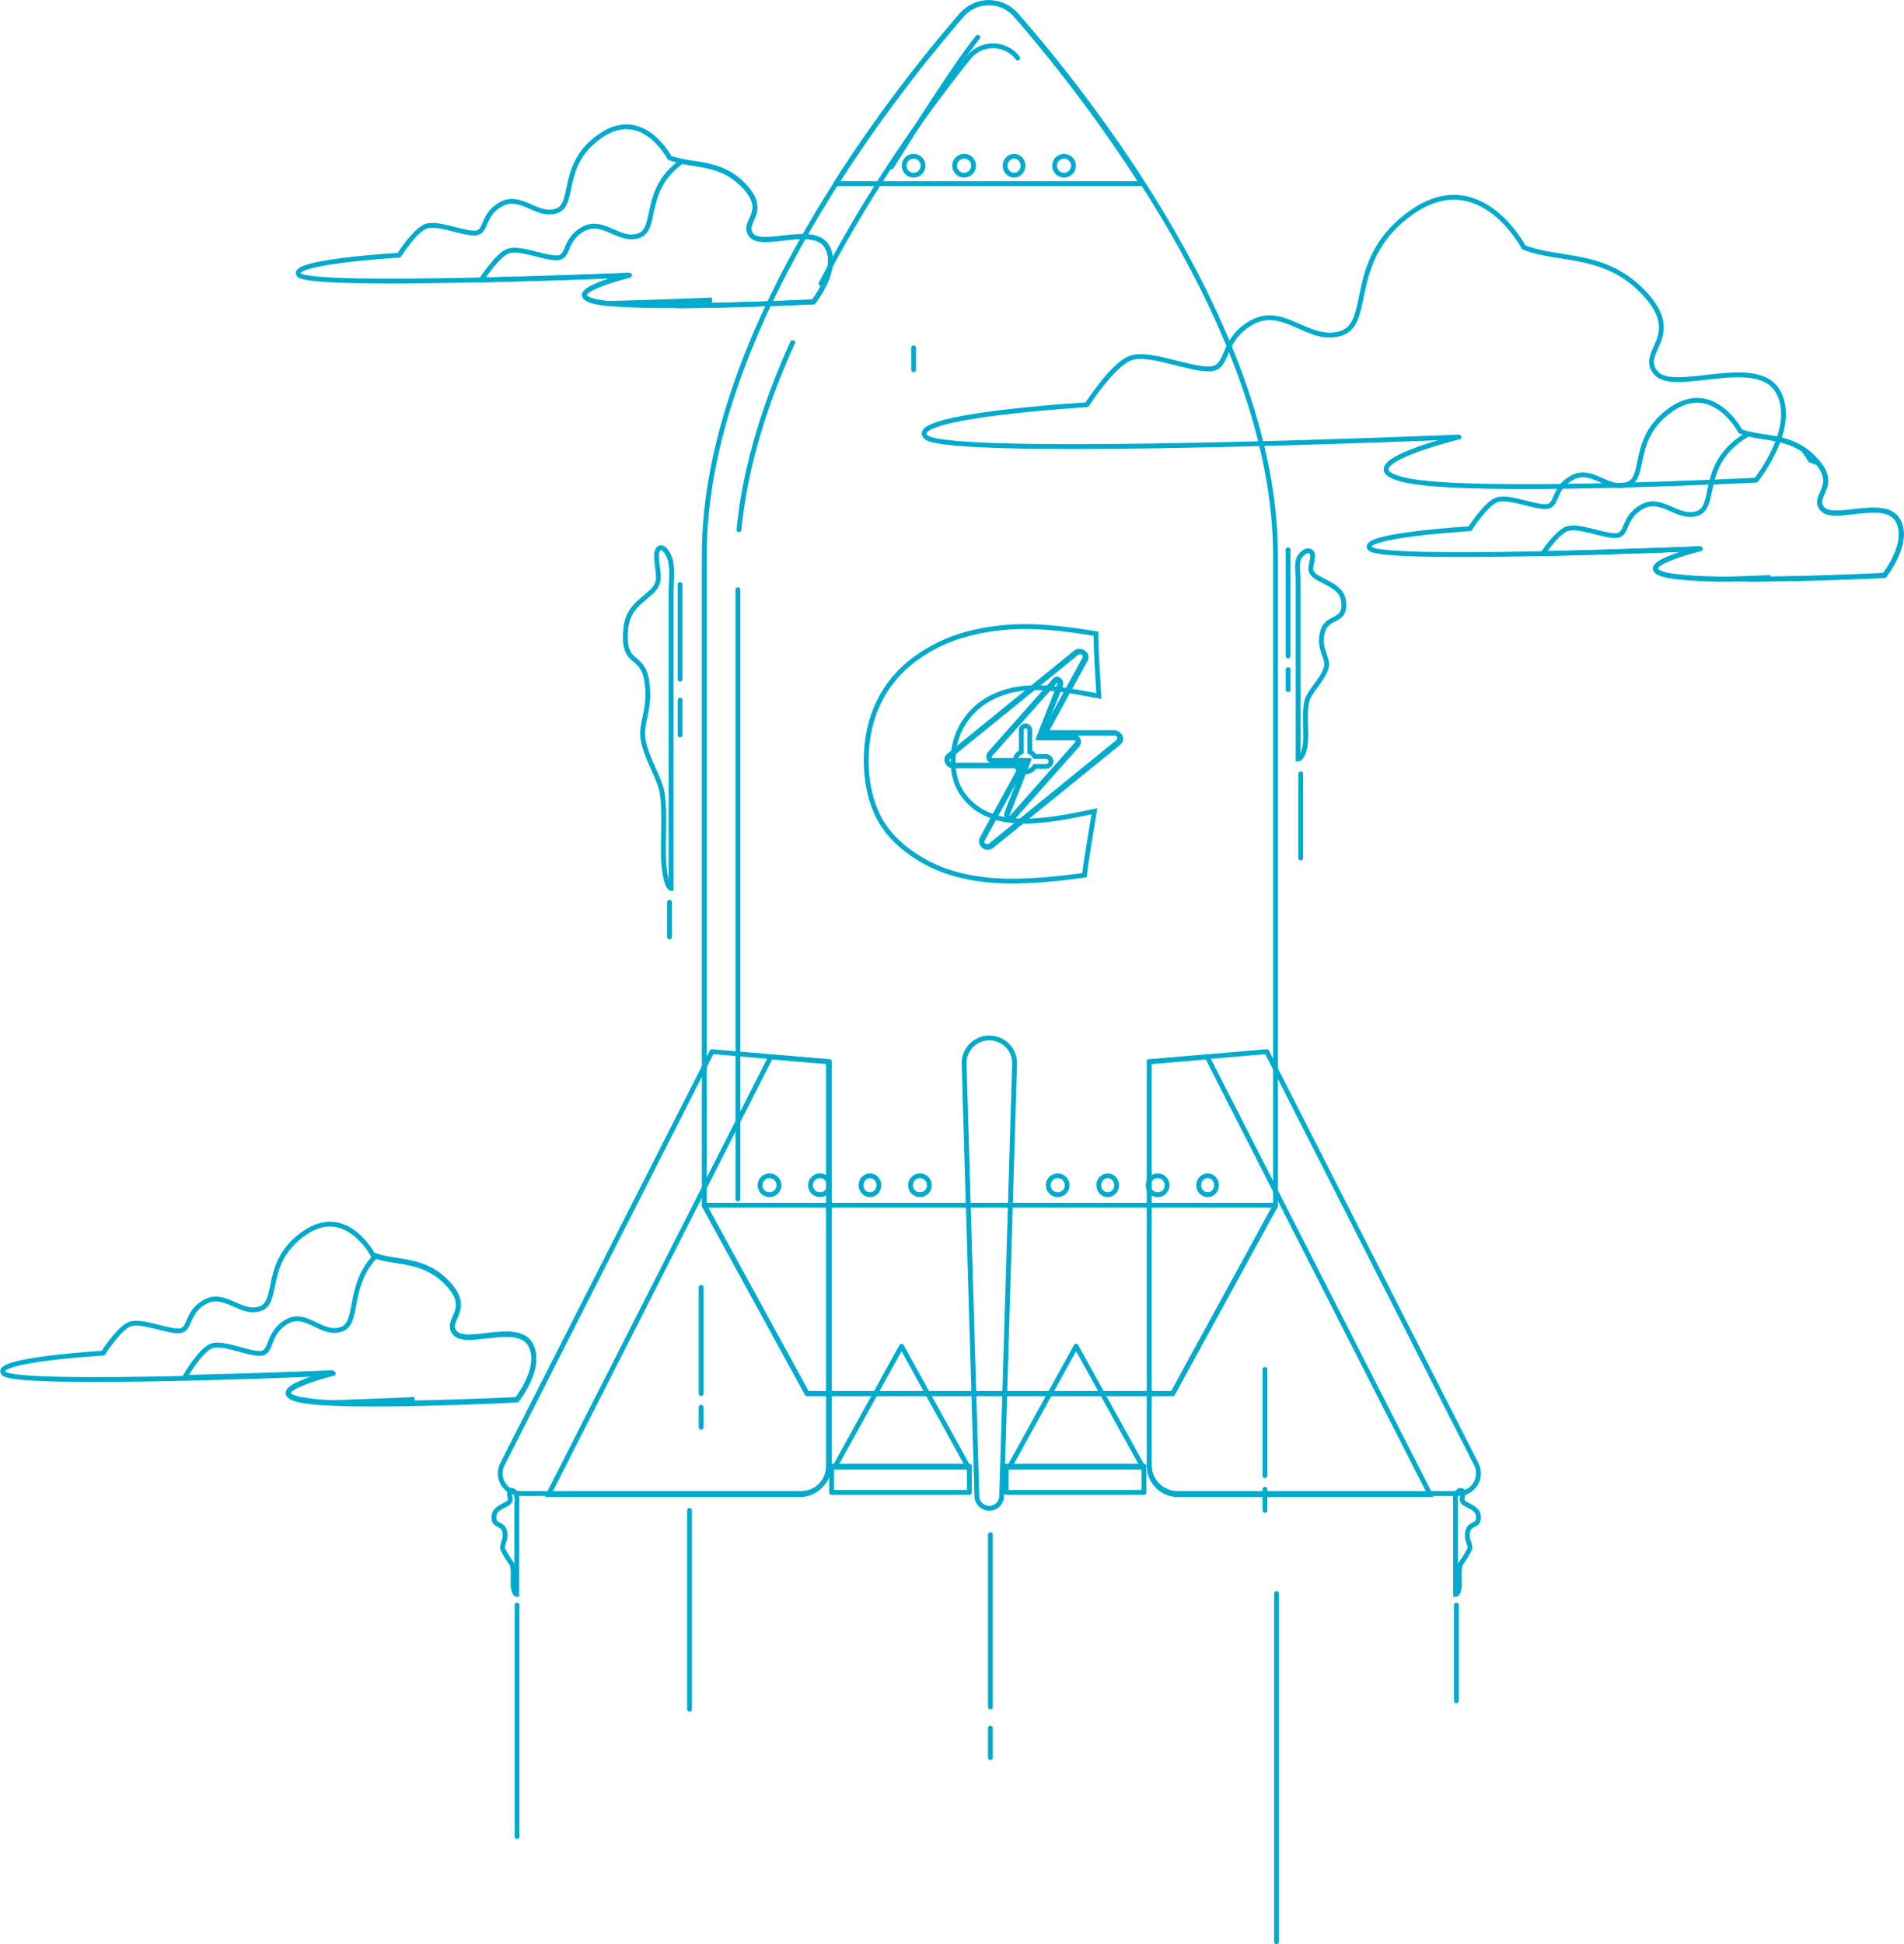 <svg width="1810" height="1848" xmlns="http://www.w3.org/2000/svg" xmlns:xlink="http://www.w3.org/1999/xlink" xml:space="preserve" overflow="hidden"><g transform="translate(-1266 -314)"><path d="M2714.52 549.071C2714.52 549.071 2673.52 470.818 2609.09 515.041 2544.67 559.263 2571.67 620.47 2541.1 630.721 2510.52 640.971 2486.68 603.484 2456.05 620.47 2425.42 637.456 2435.61 664.693 2415.06 664.693 2394.5 664.693 2357.25 647.707 2340.2 654.501 2323.16 661.296 2299.21 698.723 2299.21 698.723 2299.21 698.723 2125.78 708.915 2146.17 729.357 2166.55 749.798 2652.96 729.357 2652.96 729.357 2652.96 729.357 2540.74 756.534 2601.95 770.357 2663.15 784.18 2935.32 770.357 2935.32 770.357 2935.32 770.357 2976.32 719.341 2955.7 685.31 2935.09 651.28 2857.07 688.707 2840.03 668.324 2822.99 647.941 2867.26 634.294 2829.84 593.469 2792.41 552.644 2748.49 562.66 2714.52 549.071Z" stroke="#00ABCD" stroke-width="4.583" stroke-linecap="round" stroke-linejoin="round" stroke-miterlimit="10" fill="none" fill-rule="evenodd"/><path d="M1620.66 1507.03C1620.66 1507.03 1595.44 1458.44 1555.48 1485.91 1515.52 1513.38 1532.08 1551.44 1513.41 1557.8 1494.75 1564.15 1479.77 1540.85 1460.75 1551.44 1441.73 1562.03 1448.11 1578.91 1435.53 1578.91 1422.95 1578.91 1399.78 1568.38 1389.25 1572.56 1378.72 1576.74 1364.03 1600.09 1364.03 1600.09 1364.03 1600.09 1256.9 1606.38 1269.54 1619.38 1282.17 1632.38 1582.81 1619.38 1582.81 1619.38 1582.81 1619.38 1513.41 1636.27 1551.27 1644.74 1589.13 1653.21 1757.35 1644.74 1757.35 1644.74 1757.35 1644.74 1782.56 1613.03 1769.98 1591.79 1757.4 1570.56 1708.96 1593.91 1698.48 1581.21 1688.01 1568.5 1715.28 1560.09 1692.16 1534.74 1669.05 1509.38 1641.67 1515.5 1620.66 1507.03Z" stroke="#00ABCD" stroke-width="4.583" stroke-linecap="round" stroke-linejoin="round" stroke-miterlimit="10" fill="none" fill-rule="evenodd"/><path d="M1757.35 1644.09C1757.35 1644.09 1782.56 1612.4 1769.99 1591.17 1757.41 1569.94 1708.99 1593.29 1698.52 1580.59 1688.05 1567.89 1715.31 1559.48 1692.21 1534.14 1669.98 1509.73 1643.9 1514.61 1623.26 1507.5 1595.54 1536.25 1607.88 1571.12 1590.68 1577.35 1571.79 1584.29 1557.06 1558.95 1538.05 1570.47 1519.05 1582 1525.42 1600.34 1512.85 1600.34 1500.27 1600.34 1477.11 1588.88 1466.59 1593.46 1456.06 1598.05 1442.79 1620.92 1441.5 1623.16 1514.43 1621.51 1582.79 1618.63 1582.79 1618.63 1582.79 1618.63 1513.43 1635.51 1551.27 1643.97 1561.87 1645.86 1572.61 1646.9 1583.37 1647.09 1627.41 1645.56 1659.93 1644.09 1659.93 1644.09 1659.93 1644.09 1654.9 1645.38 1648.23 1647.5 1702.5 1646.85 1757.35 1644.09 1757.35 1644.09Z" stroke="#00ABCD" stroke-width="4.583" stroke-miterlimit="8" fill="none" fill-rule="evenodd"/><path d="M1902.48 463.909C1902.48 463.909 1877.21 415.523 1837.17 442.879 1797.12 470.236 1813.72 508.137 1795.01 514.463 1776.31 520.79 1761.3 497.593 1742.25 508.137 1723.2 518.681 1729.59 535.494 1716.98 535.494 1704.38 535.494 1681.16 524.949 1670.61 529.167 1660.05 533.385 1645.34 556.582 1645.34 556.582 1645.34 556.582 1537.87 562.85 1550.54 575.503 1563.2 588.157 1864.43 575.503 1864.43 575.503 1864.43 575.503 1794.9 592.316 1832.83 600.751 1870.76 609.187 2039.31 600.751 2039.31 600.751 2039.31 600.751 2064.58 569.177 2051.98 548.029 2039.37 526.882 1990.83 550.139 1980.33 537.485 1969.84 524.832 1997.16 516.455 1974 491.208 1950.84 465.96 1923.52 472.345 1902.48 463.909Z" stroke="#00ABCD" stroke-width="4.583" stroke-linecap="round" stroke-linejoin="round" stroke-miterlimit="10" fill="none" fill-rule="evenodd"/><path d="M2039.33 600.989C2039.33 600.989 2064.58 569.446 2051.98 548.319 2039.38 527.192 1990.88 550.426 1980.39 537.785 1969.9 525.144 1997.2 516.776 1974.06 491.553 1954.96 470.719 1933.05 471.362 1914.07 467.5 1875.76 494.771 1891.93 531.874 1873.06 538.078 1854.2 544.281 1839.38 521.223 1820.34 531.757 1801.3 542.291 1807.74 559.087 1795.09 559.087 1782.44 559.087 1759.29 548.553 1748.75 552.767 1738.2 556.98 1723.5 580.155 1723.5 580.155L1723.5 580.155C1796.32 578.516 1864.51 575.649 1864.51 575.649 1864.51 575.649 1795.03 592.445 1832.93 600.872 1836.41 601.613 1839.94 602.141 1843.48 602.452 1898.55 600.93 1942.66 599.058 1942.66 599.058 1942.66 599.058 1933.46 601.281 1923.62 604.5 1979.92 603.974 2039.33 600.989 2039.33 600.989Z" stroke="#00ABCD" stroke-width="4.583" stroke-miterlimit="8" fill="none" fill-rule="evenodd"/><path d="M2920.42 723.909C2920.42 723.909 2895.15 675.522 2855.11 702.879 2815.07 730.236 2831.95 768.137 2813.01 774.463 2794.08 780.79 2779.3 757.592 2760.25 768.137 2741.19 778.681 2747.64 795.494 2734.98 795.494 2722.32 795.494 2699.16 784.949 2688.61 789.167 2678.05 793.385 2663.34 816.524 2663.34 816.524 2663.34 816.524 2555.87 822.85 2568.54 835.503 2581.2 848.157 2882.43 835.503 2882.43 835.503 2882.43 835.503 2812.95 852.316 2850.83 860.751 2888.7 869.187 3057.31 860.751 3057.31 860.751 3057.31 860.751 3082.58 829.177 3069.98 808.029 3057.37 786.882 3008.89 810.139 2998.33 797.485 2987.78 784.832 3015.16 776.455 2992 751.149 2968.84 725.842 2941.52 732.345 2920.42 723.909Z" stroke="#00ABCD" stroke-width="4.583" stroke-linecap="round" stroke-linejoin="round" stroke-miterlimit="10" fill="none" fill-rule="evenodd"/><path d="M3057.33 861.115C3057.33 861.115 3082.57 829.513 3069.98 808.348 3057.39 787.182 3008.95 810.458 2998.41 797.794 2987.87 785.13 3013.46 777.215 2993.9 753.646 2991.53 753.054 2989.2 752.31 2986.93 751.418 2984.88 747.752 2982.51 744.278 2979.84 741.04 2962.62 729.783 2944.11 730.487 2928.24 726.5 2925.96 727.627 2923.77 728.92 2921.68 730.369 2881.68 757.75 2898.25 795.683 2879.57 801.957 2860.89 808.23 2845.89 785.13 2826.86 795.683 2807.82 806.237 2814.21 823.064 2801.55 823.064 2788.9 823.064 2765.77 812.51 2755.28 816.732 2747.38 819.898 2737.13 833.676 2732.5 840.184 2808.64 838.601 2882.5 835.493 2882.5 835.493 2882.5 835.493 2813.09 852.32 2850.93 860.763 2869.48 863.52 2888.23 864.755 2906.98 864.457L2948.92 862.873C2948.92 862.873 2946.57 863.401 2943.06 864.398 2998.94 864.046 3057.33 861.115 3057.33 861.115Z" stroke="#00ABCD" stroke-width="4.583" stroke-miterlimit="8" fill="none" fill-rule="evenodd"/><path d="M2134.5 644.5 2134.5 665.5" stroke="#00ABCD" stroke-width="4.583" stroke-linecap="round" stroke-linejoin="round" stroke-miterlimit="10" fill="none" fill-rule="evenodd"/><path d="M2470.2 1313.5 2669.45 1705.75C2674.21 1715.19 2670.4 1726.7 2660.95 1731.46 2658.29 1732.79 2655.37 1733.49 2652.4 1733.5L2385.75 1733.5C2370.82 1733.6 2358.63 1721.6 2358.5 1706.69L2358.5 1323.04Z" stroke="#00ABCD" stroke-width="4.583" stroke-linecap="round" stroke-linejoin="round" stroke-miterlimit="10" fill="none" fill-rule="evenodd"/><path d="M2625.15 1733.62 2413.57 1318.5 2358.5 1323.19 2358.5 1707.41C2358.5 1722.37 2370.66 1734.5 2385.65 1734.5L2625.5 1734.5C2625.41 1734.2 2625.29 1733.9 2625.15 1733.62Z" stroke="#00ABCD" stroke-width="4.583" stroke-miterlimit="8" fill="none" fill-rule="evenodd"/><path d="M1942.8 1313.5 1743.55 1705.75C1738.79 1715.19 1742.6 1726.7 1752.05 1731.46 1754.71 1732.79 1757.63 1733.49 1760.6 1733.5L2027.37 1733.5C2042.25 1733.53 2054.37 1721.56 2054.5 1706.69L2054.5 1323.04Z" stroke="#00ABCD" stroke-width="4.583" stroke-linecap="round" stroke-linejoin="round" stroke-miterlimit="10" fill="none" fill-rule="evenodd"/><path d="M1787.85 1733.62 1998.68 1318.5 2053.5 1323.19 2053.5 1707.41C2053.5 1722.37 2041.39 1734.5 2026.44 1734.5L1787.5 1734.5Z" stroke="#00ABCD" stroke-width="4.583" stroke-miterlimit="8" fill="none" fill-rule="evenodd"/><path d="M2123.03 1593.5 2059.5 1708.5 2186.5 1708.5 2123.03 1593.5Z" stroke="#00ABCD" stroke-width="4.583" stroke-linecap="round" stroke-linejoin="round" stroke-miterlimit="10" fill="none" fill-rule="evenodd"/><path d="M2288.97 1593.5 2225.5 1708.5 2352.5 1708.5 2288.97 1593.5Z" stroke="#00ABCD" stroke-width="4.583" stroke-linecap="round" stroke-linejoin="round" stroke-miterlimit="10" fill="none" fill-rule="evenodd"/><path d="M2056.5 1707.5 2187.5 1707.5 2187.5 1732.5 2056.5 1732.5Z" stroke="#00ABCD" stroke-width="4.583" stroke-linecap="round" stroke-linejoin="round" stroke-miterlimit="10" fill="none" fill-rule="evenodd"/><path d="M2222.5 1707.5 2353.5 1707.5 2353.5 1732.5 2222.5 1732.5Z" stroke="#00ABCD" stroke-width="4.583" stroke-linecap="round" stroke-linejoin="round" stroke-miterlimit="10" fill="none" fill-rule="evenodd"/><path d="M2232.11 328.26C2219.7 313.997 2198.09 312.499 2183.83 324.914 2182.64 325.95 2181.52 327.068 2180.49 328.26 2112.93 406.057 1935.5 630.127 1935.5 841.651L1935.5 1459.98 2033.24 1638.5 2380.76 1638.5 2478.5 1459.98 2478.5 841.651C2478.5 630.068 2300.08 405.939 2232.11 328.26Z" stroke="#00ABCD" stroke-width="4.583" stroke-miterlimit="8" fill="none" fill-rule="evenodd"/><path d="M2006.5 1440.5C2006.5 1445.47 2002.47 1449.5 1997.5 1449.5 1992.53 1449.5 1988.5 1445.47 1988.5 1440.5 1988.5 1435.53 1992.53 1431.5 1997.5 1431.5 2002.47 1431.5 2006.5 1435.53 2006.5 1440.5Z" stroke="#00ABCD" stroke-width="4.583" stroke-linecap="round" stroke-linejoin="round" stroke-miterlimit="10" fill="none" fill-rule="evenodd"/><path d="M2054.5 1440.5C2054.5 1445.47 2050.47 1449.5 2045.5 1449.5 2040.53 1449.5 2036.5 1445.47 2036.5 1440.5 2036.5 1435.53 2040.53 1431.5 2045.5 1431.5 2050.47 1431.5 2054.5 1435.53 2054.5 1440.5Z" stroke="#00ABCD" stroke-width="4.583" stroke-linecap="round" stroke-linejoin="round" stroke-miterlimit="10" fill="none" fill-rule="evenodd"/><path d="M2101.5 1440.5C2101.5 1445.47 2097.69 1449.5 2093 1449.5 2088.31 1449.5 2084.5 1445.47 2084.5 1440.5 2084.5 1435.53 2088.31 1431.5 2093 1431.5 2097.69 1431.5 2101.5 1435.53 2101.5 1440.5Z" stroke="#00ABCD" stroke-width="4.583" stroke-linecap="round" stroke-linejoin="round" stroke-miterlimit="10" fill="none" fill-rule="evenodd"/><path d="M2149.5 1440.5C2149.5 1445.47 2145.47 1449.5 2140.5 1449.5 2135.53 1449.5 2131.5 1445.47 2131.5 1440.5 2131.5 1435.53 2135.53 1431.5 2140.5 1431.5 2145.47 1431.5 2149.5 1435.53 2149.5 1440.5Z" stroke="#00ABCD" stroke-width="4.583" stroke-linecap="round" stroke-linejoin="round" stroke-miterlimit="10" fill="none" fill-rule="evenodd"/><path d="M2280.5 1440.5C2280.5 1445.47 2276.47 1449.5 2271.5 1449.5 2266.53 1449.5 2262.5 1445.47 2262.5 1440.5 2262.5 1435.53 2266.53 1431.5 2271.5 1431.5 2276.47 1431.5 2280.5 1435.53 2280.5 1440.5Z" stroke="#00ABCD" stroke-width="4.583" stroke-linecap="round" stroke-linejoin="round" stroke-miterlimit="10" fill="none" fill-rule="evenodd"/><path d="M2327.5 1440.5C2327.5 1445.47 2323.69 1449.5 2319 1449.5 2314.31 1449.5 2310.5 1445.47 2310.5 1440.5 2310.5 1435.53 2314.31 1431.5 2319 1431.5 2323.69 1431.5 2327.5 1435.53 2327.5 1440.5Z" stroke="#00ABCD" stroke-width="4.583" stroke-linecap="round" stroke-linejoin="round" stroke-miterlimit="10" fill="none" fill-rule="evenodd"/><path d="M2375.5 1440.5C2375.5 1445.47 2371.47 1449.5 2366.5 1449.5 2361.53 1449.5 2357.5 1445.47 2357.5 1440.5 2357.5 1435.53 2361.53 1431.5 2366.5 1431.5 2371.47 1431.5 2375.5 1435.53 2375.5 1440.5Z" stroke="#00ABCD" stroke-width="4.583" stroke-linecap="round" stroke-linejoin="round" stroke-miterlimit="10" fill="none" fill-rule="evenodd"/><path d="M2422.5 1440.5C2422.5 1445.47 2418.69 1449.5 2414 1449.5 2409.31 1449.5 2405.5 1445.47 2405.5 1440.5 2405.5 1435.53 2409.31 1431.5 2414 1431.5 2418.69 1431.5 2422.5 1435.53 2422.5 1440.5Z" stroke="#00ABCD" stroke-width="4.583" stroke-linecap="round" stroke-linejoin="round" stroke-miterlimit="10" fill="none" fill-rule="evenodd"/><path d="M1967.5 874.5 1967.5 1453.5" stroke="#00ABCD" stroke-width="4.583" stroke-linecap="round" stroke-linejoin="round" stroke-miterlimit="10" fill="none" fill-rule="evenodd"/><path d="M2019.5 639.5C1993.85 696.091 1974.25 756.942 1968.5 817.5" stroke="#00ABCD" stroke-width="4.583" stroke-linecap="round" stroke-linejoin="round" stroke-miterlimit="10" fill="none" fill-rule="evenodd"/><path d="M2233.5 369.193C2223.75 356.279 2205.31 353.662 2192.31 363.347 2190.08 365.01 2188.1 366.978 2186.43 369.193 2132.9 435.955 2086.04 507.728 2046.5 583.5" stroke="#00ABCD" stroke-width="4.583" stroke-linecap="round" stroke-linejoin="round" stroke-miterlimit="10" fill="none" fill-rule="evenodd"/><path d="M2206.41 1747.5 2206.41 1747.5C2199.91 1747.5 2194.63 1742.24 2194.63 1735.76L2182.5 1324.45C2182.47 1311.25 2193.17 1300.53 2206.41 1300.5 2206.45 1300.5 2206.49 1300.5 2206.53 1300.5L2206.53 1300.5C2219.77 1300.5 2230.5 1311.2 2230.5 1324.39 2230.5 1324.41 2230.5 1324.43 2230.5 1324.45L2218.25 1735.76C2218.25 1742.24 2212.98 1747.5 2206.47 1747.5 2206.45 1747.5 2206.43 1747.5 2206.41 1747.5Z" stroke="#00ABCD" stroke-width="4.583" stroke-linecap="round" stroke-linejoin="round" stroke-miterlimit="10" fill="none" fill-rule="evenodd"/><path d="M2207.5 1956.5 2207.5 1984.5" stroke="#00ABCD" stroke-width="4.583" stroke-linecap="round" stroke-linejoin="round" stroke-miterlimit="10" fill="none" fill-rule="evenodd"/><path d="M2179.85 328.431C2136.3 378.842 2096.42 432.336 2060.5 488.5L2351.5 488.5C2315.39 432.217 2275.27 378.642 2231.45 328.196 2218.98 313.925 2197.37 312.518 2183.18 325.054 2181.99 326.101 2180.88 327.23 2179.85 328.431Z" stroke="#00ABCD" stroke-width="4.583" stroke-linecap="round" stroke-linejoin="round" stroke-miterlimit="10" fill="none" fill-rule="evenodd"/><path d="M2143.5 471.5C2143.5 476.471 2139.47 480.5 2134.5 480.5 2129.53 480.5 2125.5 476.471 2125.5 471.5 2125.5 466.529 2129.53 462.5 2134.5 462.5 2139.47 462.5 2143.5 466.53 2143.5 471.5Z" stroke="#00ABCD" stroke-width="4.583" stroke-miterlimit="8" fill="none" fill-rule="evenodd"/><path d="M2191.5 471.5C2191.5 476.471 2187.47 480.501 2182.5 480.501 2177.53 480.501 2173.5 476.471 2173.5 471.5 2173.5 466.529 2177.53 462.5 2182.5 462.5 2182.52 462.5 2182.54 462.5 2182.56 462.5 2187.5 462.5 2191.5 466.502 2191.5 471.44 2191.5 471.46 2191.5 471.48 2191.5 471.5Z" stroke="#00ABCD" stroke-width="4.583" stroke-miterlimit="8" fill="none" fill-rule="evenodd"/><path d="M2238.5 471.5C2238.5 476.471 2234.69 480.5 2230 480.5 2225.31 480.5 2221.5 476.471 2221.5 471.5 2221.5 466.529 2225.31 462.5 2230 462.5 2234.69 462.5 2238.5 466.53 2238.5 471.5Z" stroke="#00ABCD" stroke-width="4.583" stroke-miterlimit="8" fill="none" fill-rule="evenodd"/><path d="M2286.5 471.5C2286.5 476.471 2282.47 480.5 2277.5 480.5 2272.53 480.5 2268.5 476.471 2268.5 471.5 2268.5 466.529 2272.53 462.5 2277.5 462.5 2282.47 462.5 2286.5 466.53 2286.5 471.5Z" stroke="#00ABCD" stroke-width="4.583" stroke-miterlimit="8" fill="none" fill-rule="evenodd"/><path d="M2113.5 472.501C2113.5 472.501 2171.78 378.259 2195.5 349.5" stroke="#00ABCD" stroke-width="4.583" stroke-linecap="round" stroke-linejoin="round" stroke-miterlimit="10" fill="none" fill-rule="evenodd"/><path d="M2380.76 1638.5 2478.5 1459.5 1935.5 1459.5 2033.24 1638.5 2380.76 1638.5Z" stroke="#00ABCD" stroke-width="4.583" stroke-linecap="round" stroke-linejoin="round" stroke-miterlimit="10" fill="none" fill-rule="evenodd"/><path d="M2490.5 950.5 2490.5 969.5" stroke="#00ABCD" stroke-width="4.583" stroke-linecap="round" stroke-linejoin="round" stroke-miterlimit="10" fill="none" fill-rule="evenodd"/><path d="M2490.5 836.5 2490.5 937.5" stroke="#00ABCD" stroke-width="4.583" stroke-linecap="round" stroke-linejoin="round" stroke-miterlimit="10" fill="none" fill-rule="evenodd"/><path d="M2502.5 1049.5 2502.5 1129.5" stroke="#00ABCD" stroke-width="4.583" stroke-linecap="round" stroke-linejoin="round" stroke-miterlimit="10" fill="none" fill-rule="evenodd"/><path d="M2500.04 863.616 2500.04 1035.5C2500.04 1035.5 2504.41 1035.5 2506.62 1023.21 2508.83 1010.93 2504.41 986.416 2509.93 976.187 2515.46 965.959 2523.2 959.434 2526.52 949.381 2529.83 939.329 2518.78 931.746 2523.2 914.758 2527.62 897.769 2546.47 906.939 2543.1 884.601 2541.35 872.845 2528.44 868.73 2519.42 863.557 2516.43 862.233 2513.97 859.936 2512.44 857.031 2510.63 852.446 2516.33 841.983 2512.44 838.574 2508.54 835.164 2502.72 840.631 2500.8 844.452 2498.41 850.036 2500.04 857.913 2500.04 863.616Z" stroke="#00ABCD" stroke-width="4.583" stroke-miterlimit="8" fill="none" fill-rule="evenodd"/><path d="M1757.5 1839.5 1757.5 2059.5" stroke="#00ABCD" stroke-width="4.583" stroke-linecap="round" stroke-linejoin="round" stroke-miterlimit="10" fill="none" fill-rule="evenodd"/><path d="M1757.29 1743.39 1757.29 1829.5C1757.29 1829.5 1755.13 1829.5 1754.02 1823.59 1752.91 1817.69 1755.13 1805.17 1752.32 1799.97 1749.16 1795.76 1746.38 1791.27 1744.02 1786.56 1742.38 1781.54 1747.88 1777.58 1745.66 1769.2 1743.43 1760.81 1733.96 1765.3 1735.72 1754.08 1736.59 1748.17 1743.08 1746.16 1747.41 1743.56 1748.91 1742.89 1750.15 1741.72 1750.92 1740.26 1751.8 1737.95 1748.99 1732.76 1750.92 1731.04 1752.85 1729.33 1755.77 1732.05 1756.77 1734 1757.51 1737.07 1757.69 1740.25 1757.29 1743.39Z" stroke="#00ABCD" stroke-width="4.583" stroke-miterlimit="8" fill="none" fill-rule="evenodd"/><path d="M1912.5 869.5 1912.5 959.5" stroke="#00ABCD" stroke-width="4.583" stroke-linecap="round" stroke-linejoin="round" stroke-miterlimit="10" fill="none" fill-rule="evenodd"/><path d="M1912.5 979.5 1912.5 1012.5" stroke="#00ABCD" stroke-width="4.583" stroke-linecap="round" stroke-linejoin="round" stroke-miterlimit="10" fill="none" fill-rule="evenodd"/><path d="M1902.5 1171.5 1902.5 1204.5" stroke="#00ABCD" stroke-width="4.583" stroke-linecap="round" stroke-linejoin="round" stroke-miterlimit="10" fill="none" fill-rule="evenodd"/><path d="M1903.99 877.144 1903.99 1158.5C1903.99 1158.5 1899.57 1158.5 1897.36 1138.39 1895.15 1118.29 1899.57 1078.02 1894.05 1061.61 1888.52 1045.2 1880.79 1034.18 1877.48 1017.71 1874.16 1001.23 1885.21 988.397 1880.79 961.024 1876.37 933.65 1857.53 948.187 1860.9 911.61 1862.65 892.209 1875.56 885.585 1884.57 877.086 1887.95 874.353 1890.39 870.622 1891.55 866.418 1893.35 858.915 1887.65 841.741 1891.55 836.23 1895.44 830.721 1901.32 839.572 1903.18 845.961 1905.56 854.871 1903.99 867.824 1903.99 877.144Z" stroke="#00ABCD" stroke-width="4.583" stroke-miterlimit="8" fill="none" fill-rule="evenodd"/><path d="M2207.5 1772.5 2207.5 1936.5" stroke="#00ABCD" stroke-width="4.583" stroke-linecap="round" stroke-linejoin="round" stroke-miterlimit="10" fill="none" fill-rule="evenodd"/><path d="M1932.5 1651.5 1932.5 1670.5" stroke="#00ABCD" stroke-width="4.583" stroke-linecap="round" stroke-linejoin="round" stroke-miterlimit="10" fill="none" fill-rule="evenodd"/><path d="M1932.5 1537.5 1932.5 1638.5" stroke="#00ABCD" stroke-width="4.583" stroke-linecap="round" stroke-linejoin="round" stroke-miterlimit="10" fill="none" fill-rule="evenodd"/><path d="M1921.5 1749.5 1921.5 1938.5" stroke="#00ABCD" stroke-width="4.583" stroke-linecap="round" stroke-linejoin="round" stroke-miterlimit="10" fill="none" fill-rule="evenodd"/><path d="M2650.5 1839.5 2650.5 1930.5" stroke="#00ABCD" stroke-width="4.583" stroke-linecap="round" stroke-linejoin="round" stroke-miterlimit="10" fill="none" fill-rule="evenodd"/><path d="M2649.73 1743.39 2649.73 1829.5C2649.73 1829.5 2651.95 1829.5 2653.06 1823.59 2654.17 1817.69 2651.95 1805.17 2654.69 1799.97 2657.85 1795.76 2660.63 1791.27 2662.99 1786.56 2664.63 1781.54 2659.13 1777.58 2661.35 1769.2 2663.57 1760.81 2673.04 1765.3 2671.29 1754.08 2670.41 1748.17 2663.98 1746.16 2659.6 1743.56 2658.1 1742.89 2656.87 1741.72 2656.1 1740.26 2655.22 1737.95 2658.08 1732.76 2656.1 1731.04 2654.11 1729.33 2651.25 1732.05 2650.25 1734 2649.48 1737.06 2649.3 1740.25 2649.73 1743.39Z" stroke="#00ABCD" stroke-width="4.583" stroke-miterlimit="8" fill="none" fill-rule="evenodd"/><path d="M2468.5 1729.5 2468.5 1749.5" stroke="#00ABCD" stroke-width="4.583" stroke-linecap="round" stroke-linejoin="round" stroke-miterlimit="10" fill="none" fill-rule="evenodd"/><path d="M2468.5 1615.5 2468.5 1716.5" stroke="#00ABCD" stroke-width="4.583" stroke-linecap="round" stroke-linejoin="round" stroke-miterlimit="10" fill="none" fill-rule="evenodd"/><path d="M2479.5 1828.5 2479.5 2159.5" stroke="#00ABCD" stroke-width="4.583" stroke-linecap="round" stroke-linejoin="round" stroke-miterlimit="10" fill="none" fill-rule="evenodd"/><path d="M2231.66 1041.2 2237.68 1041.2 2235.28 1045.6 2233.87 1044.66C2232.96 1043.77 2232.23 1042.71 2231.73 1041.53ZM2240.92 1003.92C2243.17 1003.92 2244.98 1005.71 2244.98 1007.93L2244.98 1028.71 2246.5 1029.53C2247.5 1030.19 2248.36 1031.03 2249.06 1031.99L2249.66 1032.94 2260.24 1032.94C2262.9 1032.94 2265.05 1035.07 2265.05 1037.69 2265.05 1040.32 2262.9 1042.45 2260.24 1042.45L2249.66 1042.45 2249.2 1043.2C2247.4 1045.82 2244.37 1047.55 2240.92 1047.55L2238.74 1047.11 2242.8 1036.79 2231.06 1036.79 2231.26 1035.23C2231.87 1032.87 2233.35 1030.85 2235.34 1029.53L2236.86 1028.71 2236.86 1007.93C2236.86 1005.71 2238.68 1003.92 2240.92 1003.92ZM2271.64 969.016 2273.4 969.197C2275.47 969.471 2277.8 969.808 2280.39 970.208L2280.65 970.25 2258.78 1010.26 2324.94 1010.26C2327.23 1010.26 2329.28 1011.6 2330.08 1013.62 2330.88 1015.64 2330.26 1017.92 2328.52 1019.32L2248.23 1084.58 2236.32 1094.26 2229.15 1093.96C2222.53 1093.38 2216.5 1092.22 2211.07 1090.48L2210.81 1090.37 2235.28 1045.6 2237.04 1046.77 2238.74 1047.11 2223.16 1086.69C2222.44 1088.49 2222.99 1090.72 2224.37 1091.65 2224.77 1091.92 2225.22 1092.06 2225.67 1092.06 2226.35 1092.06 2227 1091.74 2227.51 1091.17L2248.23 1067.78 2289.56 1021.15C2290.46 1020.15 2290.78 1018.52 2290.37 1017.08 2289.95 1015.63 2288.9 1014.68 2287.72 1014.68L2253.66 1014.68ZM2250.69 967.555C2254.11 967.555 2257.71 967.692 2261.49 967.966L2262.1 968.03 2248.23 983.679 2206.91 1030.31C2205.73 1031.64 2205.6 1033.97 2206.61 1035.51 2207.15 1036.32 2207.93 1036.79 2208.75 1036.79L2231.06 1036.79 2230.94 1037.69 2231.66 1041.2 2172.27 1041.2 2172.02 1037.04 2172.58 1028.37 2247.2 967.727ZM2270.8 959.403C2271.25 959.402 2271.7 959.543 2272.1 959.815 2273.48 960.749 2274.02 962.97 2273.31 964.776L2271.64 969.016 2262.1 968.03 2268.96 960.299C2269.47 959.721 2270.12 959.404 2270.8 959.403ZM2240.7 909.469C2258 909.469 2280.38 911.741 2307.82 916.288L2308.25 932.974C2308.48 938.959 2308.84 945.643 2309.31 953.026L2310.61 975.515C2302.36 973.956 2295.13 972.651 2288.93 971.598L2280.65 970.25 2296.94 940.434C2298.33 937.908 2297.28 934.799 2294.6 933.493 2293.82 933.112 2292.95 932.914 2292.07 932.916 2290.75 932.917 2289.48 933.362 2288.49 934.17L2248.23 966.887 2247.2 967.727 2239.75 968.091C2229.09 969.164 2219.28 971.842 2210.32 976.129 2198.38 981.844 2189.01 990.104 2182.21 1000.91 2177.11 1009.01 2173.93 1017.81 2172.65 1027.31L2172.58 1028.37 2167.94 1032.14C2165.65 1034 2165.4 1037.26 2167.37 1039.41 2168.41 1040.55 2169.93 1041.2 2171.52 1041.2L2172.27 1041.2 2172.54 1045.74C2173.6 1054.1 2176.24 1061.45 2180.46 1067.78 2186.08 1076.23 2193.73 1082.78 2203.38 1087.42L2210.81 1090.37 2199.52 1111.03C2198.13 1113.56 2199.18 1116.66 2201.87 1117.97 2202.65 1118.35 2203.52 1118.55 2204.4 1118.55 2205.71 1118.55 2206.98 1118.1 2207.97 1117.29L2236.32 1094.26 2239.54 1094.4C2247.68 1094.4 2256.5 1093.77 2266 1092.51 2275.5 1091.26 2288.95 1088.78 2306.36 1085.08 2304.97 1093.71 2303.27 1104.05 2301.26 1116.1 2299.25 1128.16 2297.82 1138.06 2296.98 1145.81 2270.31 1149.58 2247.09 1151.47 2227.3 1151.47 2208.15 1151.47 2190.32 1149.18 2173.81 1144.59 2157.31 1140.01 2142.11 1132.44 2128.21 1121.89 2114.31 1111.33 2104.37 1098.91 2098.4 1084.61 2092.42 1070.31 2089.43 1054.34 2089.43 1036.7 2089.43 1016.16 2093.45 997.672 2101.48 981.221 2109.52 964.771 2121.07 951.05 2136.13 940.062 2151.19 929.072 2167.67 921.227 2185.57 916.524 2203.46 911.821 2221.84 909.469 2240.7 909.469Z" stroke="#00ABCD" stroke-width="4.583" stroke-miterlimit="8" fill="none" fill-rule="evenodd"/><path d="M2271.57 960.008C2270.9 960.008 2270.24 960.328 2269.72 960.906L2248.92 984.333 2207.44 1031.06C2206.26 1032.39 2206.13 1034.72 2207.15 1036.27 2207.69 1037.08 2208.47 1037.55 2209.29 1037.55L2243.48 1037.55 2223.76 1087.55C2223.04 1089.36 2223.58 1091.58 2224.97 1092.52 2225.37 1092.79 2225.82 1092.93 2226.28 1092.93 2226.96 1092.93 2227.61 1092.61 2228.13 1092.03L2248.92 1068.61 2290.41 1021.88C2291.3 1020.87 2291.63 1019.24 2291.21 1017.8 2290.8 1016.35 2289.74 1015.39 2288.56 1015.39L2254.37 1015.39 2274.09 965.392C2274.81 963.582 2274.27 961.357 2272.88 960.42 2272.48 960.148 2272.03 960.007 2271.57 960.008ZM2292.92 933.469C2293.81 933.466 2294.68 933.665 2295.46 934.046 2298.16 935.355 2299.21 938.47 2297.82 941.002L2259.51 1010.97 2325.92 1010.97C2328.22 1010.97 2330.28 1012.31 2331.08 1014.33 2331.88 1016.36 2331.26 1018.64 2329.52 1020.05L2248.92 1085.43 2208.52 1118.21C2207.52 1119.02 2206.24 1119.47 2204.92 1119.47 2204.04 1119.47 2203.17 1119.27 2202.38 1118.89 2199.69 1117.58 2198.63 1114.47 2200.03 1111.94L2238.34 1041.97 2171.92 1041.97C2170.33 1041.97 2168.81 1041.31 2167.76 1040.18 2165.78 1038.02 2166.03 1034.76 2168.33 1032.89L2248.92 967.507 2289.33 934.724C2290.33 933.915 2291.6 933.47 2292.92 933.469Z" stroke="#00ABCD" stroke-width="4.583" stroke-miterlimit="8" fill="none" fill-rule="evenodd"/></g></svg>